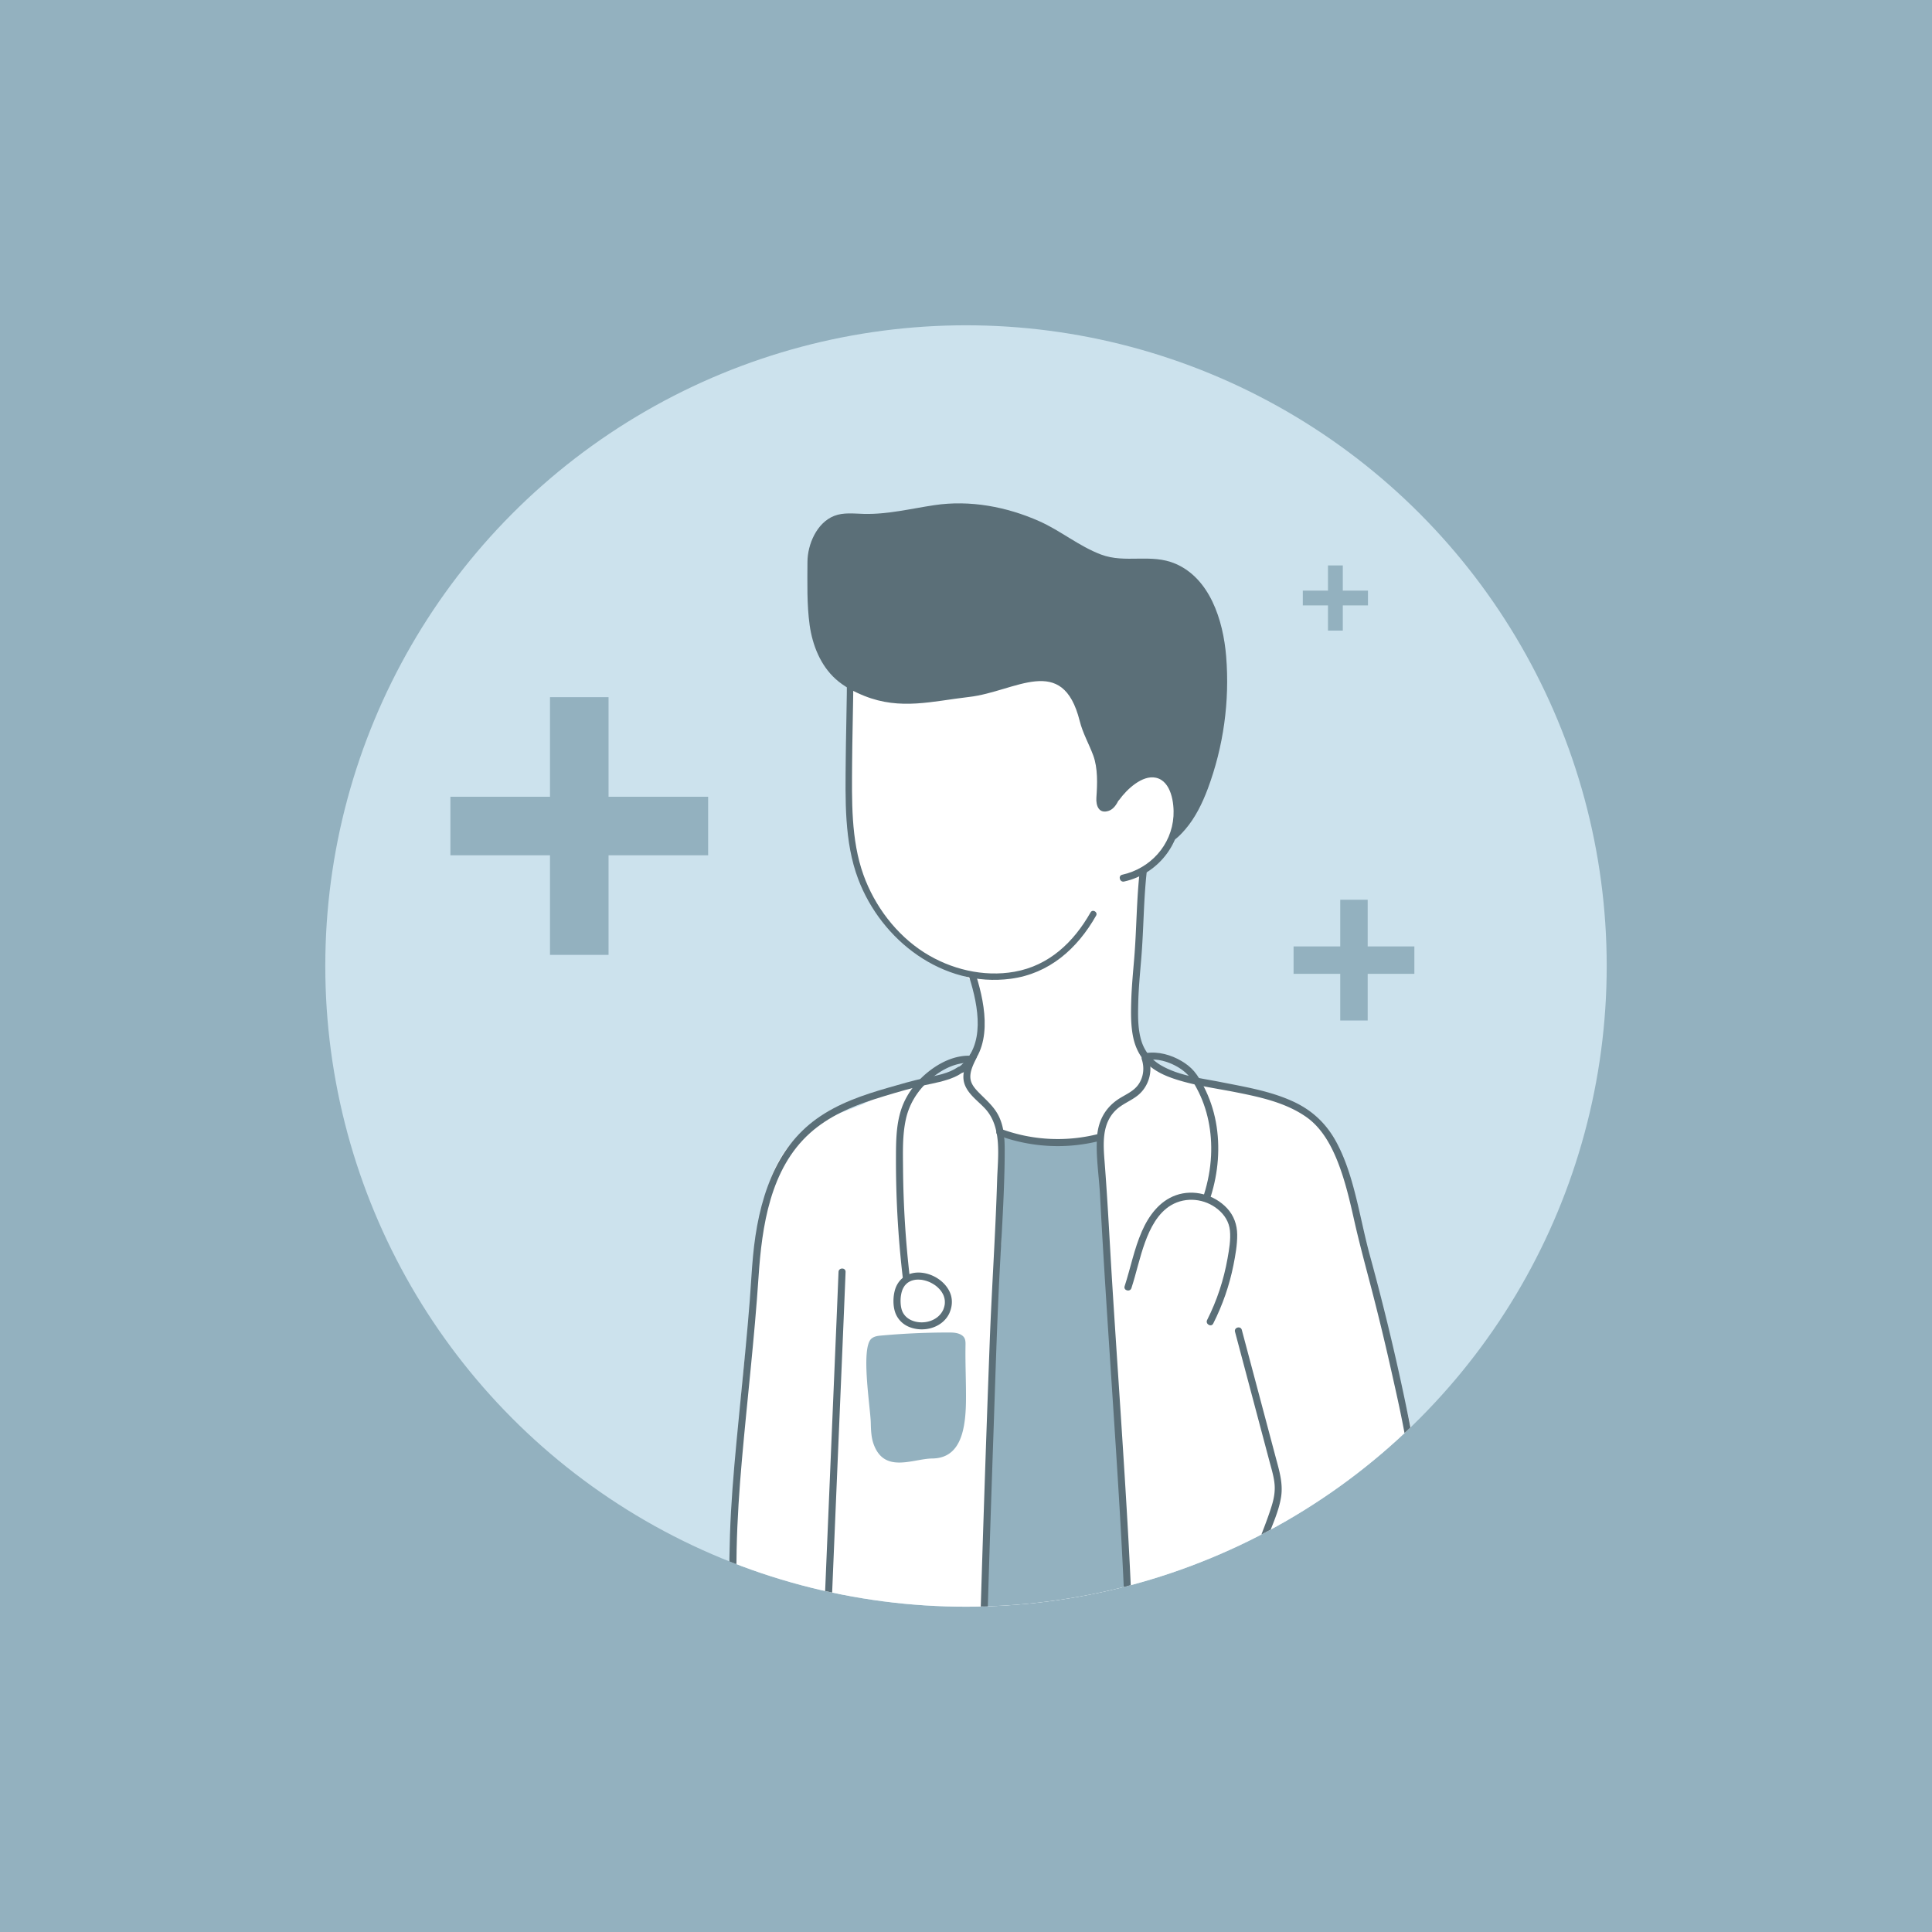 <svg xmlns="http://www.w3.org/2000/svg" xmlns:xlink="http://www.w3.org/1999/xlink" viewBox="0 0 1200 1200" style="enable-background:new 0 0 1200 1200" xml:space="preserve"><path style="fill:#93b1bf" d="M0 0h1200v1200H0z"/><defs><circle id="a" cx="600" cy="600" r="397.956"/></defs><clipPath id="b"><use xlink:href="#a" style="overflow:visible"/></clipPath><circle style="clip-path:url(#b);fill:#cce2ed" cx="600" cy="600" r="466.461"/><path style="clip-path:url(#b);fill:#fff" d="M681.904 1054.295c-44.263 4.949-89.674-2.265-130.539-19.85-17.839-7.135-33.328-19.316-49.916-28.787-6.397-3.652-13.564-6.185-19.828-9.891-7.432-4.397-13.293-12.031-19.335-18.111-3.018-3.037-6.165-6.299-7.14-10.468-.537-2.295-.366-4.69-.191-7.04 2.609-35.093 3.153-70.044 6.422-105.14 1.565-16.804 4.132-33.157 6.89-49.773 2.352-14.172 1.422-28.887 3.159-43.215 2.01-16.59 7.96-37.944 19.01-50.807 11.325-13.182 28.392-18.566 44.015-24.756 7.247-2.871 14.098-8.326 21.354-10.562 10.552-3.252 21.371-1.481 31.847-6.541 24.238-11.706 22.163-34.422 16.78-56.375-.402-1.638-.842-3.351-1.983-4.594-.875-.954-2.076-1.531-3.246-2.085-7.232-3.429-13.793-7.459-20.83-11.128-19.28-10.052-37.194-28.371-42.646-49.891-2.368-9.349-5.874-18.955-7.741-28.3-1.755-8.782.073-18.137.178-26.996.241-20.365.83-40.726 1.769-61.07.526-11.4-.516-21.339 8.913-29.385 7.168-6.115 17.112-7.467 26.203-7.706a622.573 622.573 0 0 1 79.315 2.977c22.171 2.254 44.837 5.91 64.061 17.183 19.224 11.273 34.479 31.717 33.767 53.991-.213 6.669-1.421 15.715-4.86 21.58-2.72 4.638-7.164 6.139-7.001 12.442.086 3.326 1.079 6.568 1.321 9.886.389 5.325-1.243 10.772-4.494 15.006-4.247 5.531-9.32 9.922-13.701 15.241-1.409 1.71-2.856 3.494-3.414 5.638-.335 1.283-.33 2.627-.324 3.953.044 9.229-.508 17.638-1.721 26.759-2.179 16.384-.274 32.704-1.739 48.944-1.07 11.864-.374 25.699 7.624 35.542 5.905 7.267 16.604 9.537 25.357 10.813l38.246 5.576c4.169.608 8.734 1.018 12.616 2.791 8.395 3.834 16.81 7.85 24.057 13.564 10.733 8.463 16.138 20.255 19.599 33.129l38.287 142.411c4.21 15.658 8.449 32.001 5.254 47.897-2.492 12.399-9.336 23.471-16.806 33.676-41.821 57.13-108.225 95.604-178.589 103.472z"/><g style="clip-path:url(#b)"><path style="fill:#5b6f78" d="M753.558 822.081c5.788-11.46 10.049-23.669 12.554-36.264 1.224-6.156 2.387-12.609 2.338-18.905-.048-6.196-2.084-11.953-6.343-16.495-7.915-8.44-20.729-11.939-31.703-8.043-10.321 3.665-16.945 12.792-21.188 22.492-4.788 10.944-7.005 22.703-10.685 34.016-.875 2.689 3.357 3.841 4.227 1.165 3.062-9.413 5.061-19.145 8.456-28.455 3.177-8.712 7.93-18.16 16.209-23.032 9.181-5.403 20.942-4.109 29.102 2.632 4.075 3.366 6.866 7.766 7.407 13.106.584 5.766-.499 11.803-1.504 17.467-2.348 13.237-6.594 26.101-12.655 38.102-1.269 2.514 2.511 4.736 3.785 2.214z"/></g><g style="clip-path:url(#b)"><path style="fill:#5b6f78" d="M712.957 658.315c5.889-.883 12.262 1.007 17.414 3.773 2.707 1.453 5.229 3.232 7.351 5.464 2.285 2.404 3.956 5.423 5.526 8.322 6.939 12.812 9.679 27.518 8.961 42.002-.407 8.203-1.949 16.303-4.409 24.135-.848 2.698 3.383 3.852 4.227 1.165 4.678-14.891 6.023-30.868 3.179-46.254-1.413-7.642-3.932-15.083-7.5-21.99-1.706-3.303-3.597-6.662-6.009-9.507-2.148-2.534-4.858-4.628-7.703-6.324-6.571-3.918-14.556-6.16-22.203-5.014-1.172.176-1.818 1.653-1.531 2.696.345 1.255 1.521 1.708 2.697 1.532z"/></g><path style="clip-path:url(#b);fill:#93b1bf" d="M622.499 715.993c-1.025 17.4-.454 52.248-.836 57.109-1.718 21.866-7.152 45.434-5.017 67.29 1.907 19.516-2.793 40.611-3.184 60.462-.655 33.221-2.911 66.817-2.693 99.867.038 5.691-.54 16.835 5.469 20.008 4.691 2.477 15.596-.759 20.476-1.304a466.696 466.696 0 0 0 55.032-9.505c1.869-.44 3.834-.943 5.203-2.29 1.832-1.802 2.121-4.609 2.295-7.173 2.84-41.921-2.231-82.864-6.176-124.591-3.645-38.55-4.295-77.288-6.147-115.945-.463-9.664-.995-19.326-1.672-28.977-.513-7.309-.181-14.668-.9-21.964-.051-.515-.14-1.09-.555-1.398-.406-.3-.966-.23-1.464-.146-9.152 1.552-17.928 2.257-27.264 1.437l-30.842-2.712c-.832-.074-1.373 3.847-1.725 9.832z"/><g style="clip-path:url(#b)"><path style="fill:#5b6f78" d="M585.797 813.618c-3.043 6.458-10.965 8.902-17.491 7.188-3.273-.86-6.02-2.704-7.585-5.723-1.478-2.852-1.586-7.561-1.097-10.544.128-.784.296-1.56.523-2.322a15.376 15.376 0 0 1 .531-1.506c-.192.455.133-.265.171-.342.295-.595.641-1.154 1.013-1.703.346-.511-.115.081.29-.372.243-.271.483-.541.745-.795.217-.21.445-.406.674-.603.419-.36-.38.261.07-.056.088-.062.174-.128.264-.187a16.359 16.359 0 0 1 1.675-.951c.099-.049.605-.242.066-.033.15-.058.299-.12.451-.17.256-.084.509-.172.768-.245.312-.089.628-.167.945-.233.185-.039 1.158-.187.548-.11 1.285-.16 2.566-.139 3.853-.02.6.056-.173-.05.439.06.313.056.626.11.937.177a20.486 20.486 0 0 1 2.945.865c.105.039.951.388.462.176a21.563 21.563 0 0 1 4.295 2.476c.478.351-.344-.284.115.089.182.148.364.296.542.45.552.475 1.077.981 1.57 1.516.254.276.496.562.735.852.369.448-.262-.367.079.101.101.139.202.277.3.418.421.607.801 1.243 1.13 1.905.076.152.146.306.219.46.243.517-.16-.432.044.101a12.932 12.932 0 0 1 .642 2.112c.036.169.183 1.185.119.602.084.758.111 1.519.065 2.28-.011.18-.028.36-.044.54-.045.522.063-.335-.016.144-.072.434-.158.864-.267 1.29a15.065 15.065 0 0 1-.542 1.688c-.096.237-.1.253-.012.046-.056.125-.113.253-.171.379-.488 1.078-.31 2.358.786 2.999.94.55 2.509.297 2.999-.786 1.466-3.239 2.05-6.669 1.345-10.183-.618-3.08-2.297-5.903-4.429-8.177-4.186-4.464-10.591-7.271-16.735-7.057-6.767.236-12.185 4.477-13.958 11.038-1.113 4.116-1.206 9.175.065 13.26 1.286 4.131 4.341 7.489 8.287 9.244 7.915 3.521 18.332 1.674 23.732-5.368a15.046 15.046 0 0 0 1.693-2.757c.504-1.07.298-2.364-.786-2.999-.952-.557-2.492-.29-2.999.786z"/></g><g style="clip-path:url(#b)"><path style="fill:#5b6f78" d="M565.182 794.119a623.755 623.755 0 0 1-4.281-68.085c-.081-10.236-.464-20.826 1.757-30.883 2.028-9.182 6.857-17.028 13.684-23.438 7.171-6.733 16.676-12.04 26.771-11.597 2.821.124 2.815-4.26 0-4.384-9.636-.423-18.767 3.889-26.195 9.722-7.469 5.866-13.654 13.715-16.838 22.712-3.546 10.021-3.554 20.938-3.58 31.438a621.642 621.642 0 0 0 .905 35.1 624.911 624.911 0 0 0 3.393 39.415c.139 1.175.908 2.192 2.192 2.192 1.078 0 2.332-1.009 2.192-2.192z"/></g><g style="clip-path:url(#b)"><path style="fill:#5b6f78" d="M505.994 1085.221c-9.43.2-18.865-.121-28.255-1.012-4.61-.438-9.285-.879-13.838-1.741-1.605-.304-3.416-.693-4.327-2.195-1.045-1.723-.852-4.07-.868-6.001-.16-18.672-.637-37.339-.99-56.008-.351-18.608-.569-37.223-.176-55.832.395-18.732 1.661-37.389 3.308-56.049 3.33-37.732 7.78-75.366 10.292-113.168 2.093-31.497 7.185-67.362 32.115-89.577 11.322-10.089 25.378-16.291 39.692-20.838 8.358-2.656 16.84-5.196 25.334-7.378 6.729-1.728 13.653-2.674 20.274-4.827 2.97-.966 5.919-2.157 8.503-3.934 2.31-1.589.12-5.389-2.213-3.785-5.687 3.912-13.014 5.117-19.639 6.514-7.971 1.681-15.742 3.971-23.569 6.224-15.558 4.479-31.103 9.739-44.383 19.263-12.808 9.186-21.888 21.56-28.048 35.993-6.678 15.645-9.905 32.465-11.493 49.336-.879 9.336-1.317 18.716-2.053 28.065-.769 9.764-1.64 19.519-2.56 29.27-1.839 19.483-3.876 38.947-5.69 58.433-1.778 19.103-3.388 38.219-4.012 57.4-.622 19.14-.513 38.295-.197 57.44.317 19.245.848 38.486 1.066 57.732.046 4.025-.564 8.731.894 12.57 1.365 3.595 4.599 5.081 8.182 5.686 9.396 1.587 18.994 2.372 28.51 2.714 4.713.17 9.428.191 14.143.091 2.815-.062 2.825-4.446-.002-4.386z"/></g><g style="clip-path:url(#b)"><path style="fill:#5b6f78" d="M709.179 657.974c1.675 5.084 1.162 10.614-1.775 15.167-3.2 4.96-8.826 6.789-13.461 10.034-7.892 5.524-11.884 13.481-12.548 22.978-.84 12.015 1.221 24.168 1.853 36.158a5166.694 5166.694 0 0 0 2.174 38.338c3.158 52.493 6.957 104.944 10.051 157.441 3.076 52.188 5.224 104.355 5.184 156.642-.04 52.375-1.438 104.737-1.702 157.11-.264 52.458 1.279 104.886 3.236 157.303.249 6.665.508 13.329.776 19.993.113 2.811 4.497 2.826 4.384 0-2.119-52.683-4.004-105.418-4.054-158.149-.05-52.631 1.352-105.249 1.677-157.878.325-52.557-1.194-104.979-4.111-157.452-2.918-52.495-6.692-104.936-9.977-157.408-1.597-25.523-2.797-51.071-4.793-76.564-.882-11.265-1.812-23.772 7.055-32.246 4.006-3.828 9.303-5.655 13.582-9.096 3.334-2.681 5.727-6.399 6.938-10.498 1.266-4.285 1.13-8.81-.262-13.036-.878-2.67-5.113-1.528-4.227 1.163z"/></g><g style="clip-path:url(#b)"><path style="fill:#5b6f78" d="M525.148 389.343c1.772 27.513.384 55.055.151 82.59-.206 24.421-1.037 50.828 7.72 74.029 14.439 38.257 52.685 67.547 94.767 61.966 24.005-3.184 41.368-18.694 53.021-39.215 1.267-2.23-2.17-4.238-3.436-2.009-10.52 18.524-25.732 33.046-47.271 36.869-19.231 3.413-39.667-1.544-56.026-11.945-17.402-11.065-30.816-28.88-37.759-48.195-7.87-21.892-7.19-46.577-7.05-69.534.173-28.191 1.678-56.387-.137-84.556-.164-2.543-4.145-2.562-3.98 0z"/></g><path style="clip-path:url(#b);fill:#5b6f78" d="M761.59 407.701c-1.87-22.924-10.334-48.46-31.466-57.541-15.28-6.566-31.112.019-46.32-5.748-13.689-5.19-25.003-14.78-38.322-20.693-20.281-9.004-43.026-13.26-65.111-9.964-14.609 2.181-29.139 5.835-43.904 5.432-6.176-.169-12.596-1.012-18.346 1.243-10.833 4.249-16.55 17.755-16.592 28.567-.049 12.614-.412 26.653 1.358 39.254 1.764 12.56 6.777 25.085 16.209 33.564 5.135 4.616 11.363 7.859 17.772 10.428 22.501 9.017 42.251 3.259 65.023.653 28.943-3.313 58.088-27.535 68.74 14.936 1.918 7.646 5.707 14.126 8.374 21.306 2.956 7.957 2.582 17.842 1.984 26.279-.349 4.926 1.502 10.278 7.643 8.21 3.024-1.018 4.899-3.993 6.311-6.855 4.449-9.017 13.913-17.664 24.863-14.463 11.42 3.339 14.288 22.067 10.616 31.656-1.131 2.954-4.442 6.526-4.169 9.611 3.842-1.756 7.253-5.303 9.992-8.49 6.155-7.163 10.6-16.243 13.931-25.165 9.755-26.13 13.681-54.419 11.414-82.22z"/><g style="clip-path:url(#b)"><path style="fill:#5b6f78" d="M695.367 496.556c4.459-6.144 14.061-15.377 22.608-13.488 9.554 2.112 11.4 15.943 10.896 23.862-1.149 18.038-14.4 32.539-31.828 36.379-2.754.607-1.588 4.834 1.165 4.227 22.272-4.907 37.756-26.05 34.726-48.894-1.12-8.443-5.864-19.168-15.566-20.076-10.222-.957-20.276 8.183-25.787 15.777-1.658 2.287 2.143 4.477 3.786 2.213z"/></g><g style="clip-path:url(#b)"><path style="fill:#5b6f78" d="M602.101 607.18c5.526 17.742 10.415 42.368-6.487 55.579-2.221 1.736.901 4.818 3.1 3.1 18.175-14.206 13.589-40.661 7.614-59.844-.836-2.685-5.069-1.539-4.227 1.165z"/></g><g style="clip-path:url(#b)"><path style="fill:#5b6f78" d="M707.968 540.624c-2.066 18.047-1.98 36.242-3.464 54.334-.736 8.973-1.622 17.941-1.881 26.944-.216 7.528-.308 15.315 1.291 22.714 1.41 6.522 4.588 12.721 9.695 17.112 4.631 3.982 10.289 6.538 16.041 8.453 12.373 4.119 25.631 5.774 38.391 8.318 14.977 2.986 30.683 6.408 43.394 15.35 9.509 6.69 15.442 17.518 19.581 28.118 4.515 11.56 7.337 23.706 10.049 35.79 2.992 13.329 6.519 26.459 9.985 39.671a1516.306 1516.306 0 0 1 12.75 52.387c3.973 17.686 8.067 35.479 10.785 53.409 1.354 8.929 2.095 17.997 1.506 27.025-.582 8.911-2.478 17.676-4.834 26.272-4.68 17.075-10.528 33.831-15.443 50.843-2.069 7.162-4.441 14.361-5.87 21.685-1.028 5.271-1.705 10.606-2.652 15.891-.982 5.478-2.141 11.019-4.231 16.196-1.757 4.353-4.896 10.214-9.974 11.207-4.137.809-8.996.192-13.171-.031a172.035 172.035 0 0 1-12.436-1.125c-8.705-1.102-17.323-2.865-25.836-4.973-10.213-2.53-25.046-5.042-25.946-18.088-.386-5.591 1.225-11.179 3.073-16.395 3.01-8.493 6.286-16.901 9.432-25.344l19.115-51.29c3.072-8.244 7.049-16.655 8.399-25.403 1.317-8.535-1.261-16.651-3.434-24.822l-14.022-52.725-6.943-26.107c-.724-2.724-4.954-1.568-4.227 1.165l14.295 53.749 7.215 27.13c1.222 4.594 2.683 9.243 3.073 14.002.372 4.537-.473 8.936-1.812 13.258-2.73 8.813-6.333 17.412-9.555 26.055l-9.65 25.894-9.836 26.392c-2.832 7.6-6.177 15.186-8.183 23.059-2.475 9.717-1.836 19.982 6.941 26.227 5.646 4.017 12.848 5.437 19.437 7.102 8.541 2.159 17.177 3.957 25.908 5.158 8.453 1.162 17.028 1.869 25.567 1.674 6.127-.14 10.381-3.225 13.635-8.255 6.052-9.354 7.253-21.407 8.964-32.151 2.382-14.948 7.3-29.513 11.691-43.968 5.182-17.058 11.604-33.997 14.458-51.655 2.928-18.122.408-35.968-3.103-53.812a1484.517 1484.517 0 0 0-11.629-53.722 1515.392 1515.392 0 0 0-13.568-53.262c-3.24-11.817-5.562-23.848-8.503-35.738-2.977-12.036-6.538-24.159-12.48-35.106-6.123-11.283-14.794-19.497-26.447-24.924-14.202-6.615-29.821-9.149-45.068-12.18-12.457-2.476-25.928-3.875-37.127-10.321-6.083-3.501-10.438-8.789-12.457-15.557-2.226-7.464-2.055-15.603-1.876-23.316.213-9.179 1.11-18.321 1.865-27.465.754-9.126 1.134-18.271 1.546-27.417.412-9.162.917-18.319 1.96-27.434.32-2.796-4.066-2.773-4.384.002z"/></g><g style="clip-path:url(#b)"><path style="fill:#5b6f78" d="M612.011 1060.854a812.628 812.628 0 0 0 67.907-1.773c6.433-.439 12.86-.956 19.281-1.546 1.179-.108 2.192-.93 2.192-2.192 0-1.101-1.006-2.301-2.192-2.192a812.334 812.334 0 0 1-67.846 3.394c-6.448.052-12.896.025-19.343-.076-2.821-.043-2.822 4.341.001 4.385z"/></g><g style="clip-path:url(#b)"><path style="fill:#5b6f78" d="M520.821 790.034c-.827 21.131-1.743 42.259-2.634 63.388-1.479 35.048-2.963 70.095-4.433 105.143a85780.258 85780.258 0 0 0-4.96 119.981c-1.462 36.078-2.9 72.157-4.227 108.241-.842 22.898-1.76 45.804-2.186 68.715-.535 28.761-.571 57.541-.563 86.306.005 16.71-1.47 33.289-2.25 49.966-.369 7.881-1.196 16.505-.018 24.343.964 6.413 9.192 5.297 14.063 5.641a390.142 390.142 0 0 0 76.634-2.147c2.735-.348 6.254-.286 8.764-1.484 2.778-1.325 2.971-3.883 3.196-6.673 2.761-34.226 3.895-68.633 4.808-102.95 1.832-68.925 1.864-137.882 3.637-206.81a23066.706 23066.706 0 0 1 6.3-208.251c1.203-34.586 2.173-69.203 3.963-103.765.889-17.166 2-34.322 2.627-51.501.305-8.35.53-16.711.485-25.067-.035-6.522-.573-12.938-3.255-18.964-2.675-6.009-7.287-10.038-11.851-14.586-2.492-2.482-5.375-5.365-6.05-8.955-.878-4.666 1.726-9.5 3.656-13.56 1.205-2.535-2.574-4.762-3.785-2.213-2.856 6.009-6.096 12.808-3.28 19.437 2.452 5.772 8.002 9.644 12.183 14.074 10.987 11.642 8.133 29.964 7.69 44.611-1.022 33.752-3.367 67.467-4.627 101.215a23058.36 23058.36 0 0 0-6.749 205.194c-1.943 68.333-3.112 136.651-4.082 205.003-.478 33.687-1.124 67.374-2.445 101.04-.668 17.032-1.508 34.057-2.59 51.068a1776.46 1776.46 0 0 1-.802 11.985c-.126 1.782.304 4.912-1.578 5.898-2.031 1.064-5.418.774-7.691 1.054a390.131 390.131 0 0 1-75.898 1.91c-1.927-.139-4.052-.082-5.945-.477-2.939-.612-3.092-1.815-3.193-4.563-.152-4.157-.155-8.32-.064-12.478.181-8.274.75-16.532 1.3-24.788 2.234-33.528 1.225-67.257 1.568-100.847.241-23.621.98-47.218 1.816-70.825 1.196-33.772 2.526-67.54 3.878-101.306 1.581-39.47 3.21-78.939 4.858-118.407 1.518-36.37 3.054-72.74 4.591-109.11 1.049-24.826 2.11-49.652 3.124-74.479.136-3.336.271-6.672.402-10.008.107-2.82-4.277-2.815-4.387.001z"/></g><g style="clip-path:url(#b)"><path style="fill:#5b6f78" d="M837.79 1071.35c.018 30.945 2.268 61.841 2.122 92.789-.073 15.374.431 30.74.786 46.108.354 15.354.235 30.699.285 46.055.1 30.941.791 61.876.935 92.817.072 15.424.008 30.851-.337 46.272-.087 3.872-.191 7.745-.316 11.616-.03.938-.057 1.876-.094 2.813-.029.717.067.945-.358 1.163-.578.296-1.607.175-2.255.242l-3.517.363c-7.626.792-15.249 1.62-22.869 2.472-30.89 3.455-61.733 7.316-92.607 10.902-3.753.436-7.507.868-11.261 1.295-2.875.327-2.909 4.88 0 4.549 31.352-3.565 62.662-7.494 94.012-11.081 7.857-.899 15.717-1.776 23.58-2.621 3.985-.428 7.971-.847 11.959-1.257 3.007-.309 6.694-.212 7.628-3.783.419-1.6.278-3.417.331-5.056a1193.98 1193.98 0 0 0 .442-17.959c.136-7.767.206-15.534.229-23.302.091-31.528-.599-63.05-.864-94.576-.132-15.656.075-31.316-.117-46.971-.191-15.563-.78-31.118-.981-46.681-.203-15.798-.097-31.578-.607-47.374-.507-15.7-1.214-31.395-1.474-47.101a723.39 723.39 0 0 1-.102-11.692c-.003-2.929-4.552-2.934-4.55-.002z"/></g><g style="clip-path:url(#b)"><path style="fill:#5b6f78" d="m762.303 1065.166-5.835 17.852c-.368 1.125.428 2.393 1.531 2.696 1.189.327 2.327-.402 2.696-1.531l5.835-17.852c.368-1.125-.428-2.393-1.531-2.696-1.189-.326-2.327.402-2.696 1.531z"/></g><g style="clip-path:url(#b)"><path style="fill:#5b6f78" d="M814.615 1075.894c-1.198 4.891-2.862 9.662-4.991 14.166-.506 1.069-.297 2.365.786 2.999.953.558 2.491.288 2.999-.786 2.308-4.881 4.148-9.968 5.433-15.213.272-1.112-.354-2.428-1.531-2.696-1.13-.259-2.404.339-2.696 1.53z"/></g><path style="clip-path:url(#b);fill:#93b1bf" d="M587.596 904.027c9.93-4.892 12.258-18.793 12.393-34.359.099-11.465-.493-22.638-.295-34.104.025-1.418.036-2.906-.497-4.136-.509-1.175-1.453-1.952-2.438-2.478-2.366-1.265-5.044-1.306-7.646-1.307a461.26 461.26 0 0 0-41.866 1.902c-2.039.186-4.18.427-5.91 1.849-6.884 5.66-.71 42.843-.484 52.235.107 4.469.261 9.057 1.686 13.108 6.61 18.788 24.425 9.302 36.565 9.153 3.315-.04 6.12-.695 8.492-1.863zM439.842 494.873h-61.86v-61.859h-36.371v61.859h-61.859v36.373h61.859v61.859h36.371v-61.859h61.86zM878.487 587.827h-28.992v-28.991h-17.046v28.991h-28.991v17.047h28.991v28.991h17.046v-28.991h28.992zM849.67 366.836h-15.639v-15.639h-9.195v15.639h-15.64v9.196h15.64v15.639h9.195v-15.639h15.639z"/><g style="clip-path:url(#b)"><path style="fill:#5b6f78" d="M620.443 705.37c15.341 5.653 32.043 7.678 48.291 5.844 4.701-.53 9.36-1.353 13.952-2.493 2.737-.68 1.577-4.908-1.165-4.227-15.319 3.804-31.487 3.988-46.888.512a103.763 103.763 0 0 1-13.025-3.863c-1.111-.409-2.401.458-2.696 1.531-.336 1.224.416 2.285 1.531 2.696z"/></g></svg>